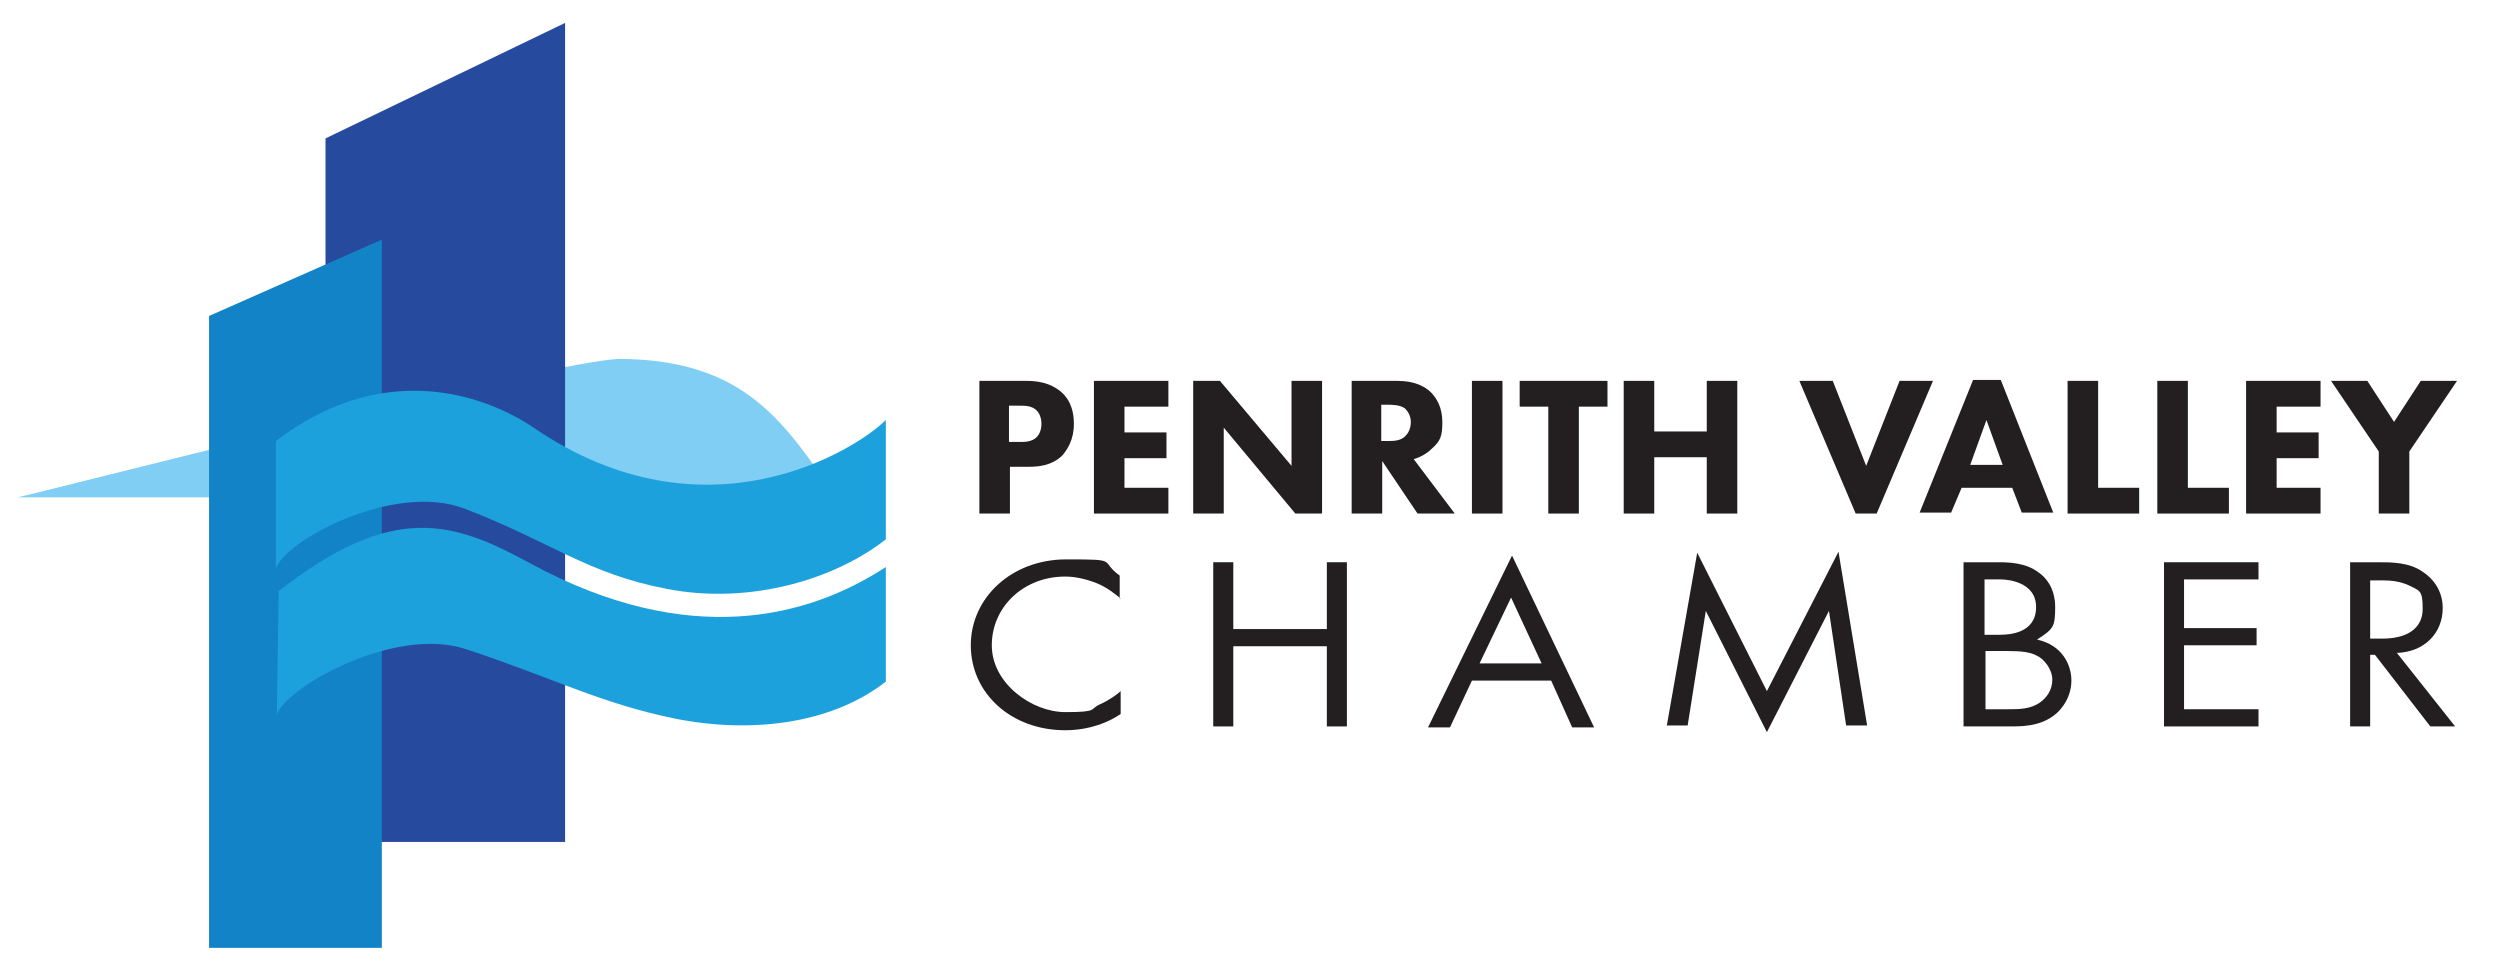 <?xml version="1.0" encoding="UTF-8"?> <svg xmlns="http://www.w3.org/2000/svg" id="Layer_1" version="1.1" viewBox="0 0 261.9 102.2"><!-- Generator: Adobe Illustrator 29.5.1, SVG Export Plug-In . SVG Version: 2.1.0 Build 141) --><defs><style> .st0 { fill: #231f20; } .st1 { fill: #1283c6; } .st2 { fill: #264a9d; } .st3 { fill: #80cef3; } .st4 { fill: #1da1dc; } </style></defs><g><path class="st0" d="M107.5,39.9c1.2,0,2.5.2,3.6,1.1,1.2,1,1.4,2.4,1.4,3.4,0,1.7-.7,2.7-1.2,3.3-1.1,1.1-2.6,1.2-3.5,1.2h-2v4.9h-3.2v-13.9h4.9ZM105.8,46.3h1.1c.4,0,1.2,0,1.7-.5.3-.3.5-.8.5-1.4s-.2-1.1-.5-1.4c-.5-.5-1.2-.5-1.8-.5h-1.1v3.8Z"></path><path class="st0" d="M122.4,42.6h-4.6v2.7h4.4v2.7h-4.4v3.1h4.6v2.7h-7.8v-13.9h7.8v2.7Z"></path><path class="st0" d="M125,53.8v-13.9h2.8l7.5,8.9v-8.9h3.2v13.9h-2.8l-7.5-9v9h-3.2Z"></path><path class="st0" d="M146.4,39.9c1.8,0,2.9.6,3.5,1.2.6.6,1.2,1.6,1.2,3.1s-.2,2-1.1,2.8c-.5.5-1.2.9-1.9,1.1l4.3,5.7h-3.9l-3.7-5.5v5.5h-3.2v-13.9h4.9ZM144.7,46.2h.7c.6,0,1.4,0,1.9-.6.2-.2.5-.7.5-1.4s-.4-1.2-.6-1.4c-.5-.4-1.4-.4-1.8-.4h-.7v3.8Z"></path><path class="st0" d="M157.4,39.9v13.9h-3.2v-13.9h3.2Z"></path><path class="st0" d="M165.4,42.6v11.2h-3.2v-11.2h-3v-2.7h9.2v2.7h-3Z"></path><path class="st0" d="M173.3,45.2h5.5v-5.3h3.2v13.9h-3.2v-5.9h-5.5v5.9h-3.2v-13.9h3.2v5.3Z"></path><path class="st0" d="M192,39.9l3.5,8.9,3.5-8.9h3.5l-5.9,13.9h-2.2l-5.9-13.9h3.5Z"></path><path class="st0" d="M210.7,51.1h-5.2l-1.1,2.6h-3.3l5.6-13.9h2.9l5.5,13.9h-3.3l-1-2.6ZM209.8,48.7l-1.7-4.7-1.7,4.7h3.4Z"></path><path class="st0" d="M219.8,39.9v11.2h4.3v2.7h-7.5v-13.9h3.2Z"></path><path class="st0" d="M229.2,39.9v11.2h4.3v2.7h-7.5v-13.9h3.2Z"></path><path class="st0" d="M243.1,42.6h-4.6v2.7h4.4v2.7h-4.4v3.1h4.6v2.7h-7.8v-13.9h7.8v2.7Z"></path><path class="st0" d="M249.2,47.3l-5-7.4h3.8l2.8,4.3,2.8-4.3h3.8l-5,7.4v6.5h-3.2v-6.5Z"></path><path class="st0" d="M117.4,62.7c-.6-.5-1.5-1.2-2.5-1.6-1-.4-2.2-.7-3.3-.7-4.4,0-7.7,3.2-7.7,7.2s4.2,7,7.7,7,2.5-.3,3.6-.8c1.1-.5,1.9-1.1,2.2-1.4v2.4c-2.1,1.4-4.3,1.7-5.8,1.7-5.7,0-9.9-3.9-9.9-8.9s4.3-9,10-9,3.4.1,5.6,1.7v2.4Z"></path><path class="st0" d="M129.2,65.9h9.8v-7h2.1v17.2h-2.1v-8.4h-9.8v8.4h-2.1v-17.2h2.1v7Z"></path><path class="st0" d="M162.3,71.3h-8.1l-2.3,4.9h-2.3l8.8-18,8.6,18h-2.3l-2.2-4.9ZM161.5,69.5l-3.2-6.9-3.3,6.9h6.5Z"></path><path class="st0" d="M174.6,76.1l3.2-18.2,7.3,14.5,7.5-14.6,3,18.2h-2.2l-1.8-12-6.5,12.7-6.4-12.7-1.9,12h-2.2Z"></path><path class="st0" d="M209.2,58.9c1.1,0,3,0,4.4,1.1.6.4,1.7,1.5,1.7,3.6s-.2,2.3-1.9,3.4c2.7.6,3.6,2.7,3.6,4.3s-.9,3-1.9,3.7c-1.5,1.1-3.3,1.1-4.6,1.1h-4.8v-17.2h3.4ZM207.9,66.5h1.6c1.1,0,3.8-.2,3.8-2.9s-3.1-2.9-3.7-2.9h-1.7v5.8ZM207.9,74.3h2.4c1.2,0,2.4,0,3.4-.7.7-.5,1.3-1.3,1.3-2.4s-.9-2.2-1.6-2.5c-.7-.4-1.7-.5-3.2-.5h-2.2v6.1Z"></path><path class="st0" d="M236.6,60.7h-7.8v5.1h7.6v1.8h-7.6v6.7h7.8v1.8h-9.9v-17.2h9.9v1.8Z"></path><path class="st0" d="M249.2,58.9c1.3,0,3.2,0,4.6,1,1.1.7,2.1,2,2.1,3.8,0,2.6-1.9,4.6-4.8,4.7l6.1,7.7h-2.6l-5.8-7.5h-.5v7.5h-2.1v-17.2h3.1ZM248.3,66.9h1.3c2.6,0,4.2-1.1,4.2-3.1s-.3-1.9-1.5-2.5c-.9-.4-1.8-.5-2.7-.5h-1.3v6.2Z"></path></g><g><path class="st3" d="M87.6,52.1c-5.4-7.8-9.5-14.4-22.6-14.5-6.5,0-62.6,14.5-63.2,14.5h85.8Z"></path><polygon class="st2" points="59.2 88.2 34.1 88.2 34.1 14.5 59.2 2.4 59.2 88.2"></polygon><polygon class="st1" points="40 99.3 21.9 99.3 21.9 33.1 40 25.1 40 99.3"></polygon><path class="st4" d="M28.9,46.2c11-8.4,21.5-5.1,27-1.4,18,12.3,33.8,2.3,36.9-.8v12.5c-5.2,4.1-14.1,6.9-22.9,5.2-8.4-1.6-12.1-4.9-21.2-8.4-7.5-2.9-19.1,3.5-19.8,6.3v-13.4Z"></path><path class="st4" d="M29.1,62c12.1-9.5,18.4-7.4,26.6-2.9,16.5,8.9,29,5.6,37.1.3v12c-5.2,4.1-13.3,5.6-22,3.9-7.9-1.6-12.9-4.3-22-7.3-7.6-2.5-19.1,4.2-19.8,6.9l.2-12.9Z"></path></g></svg> 